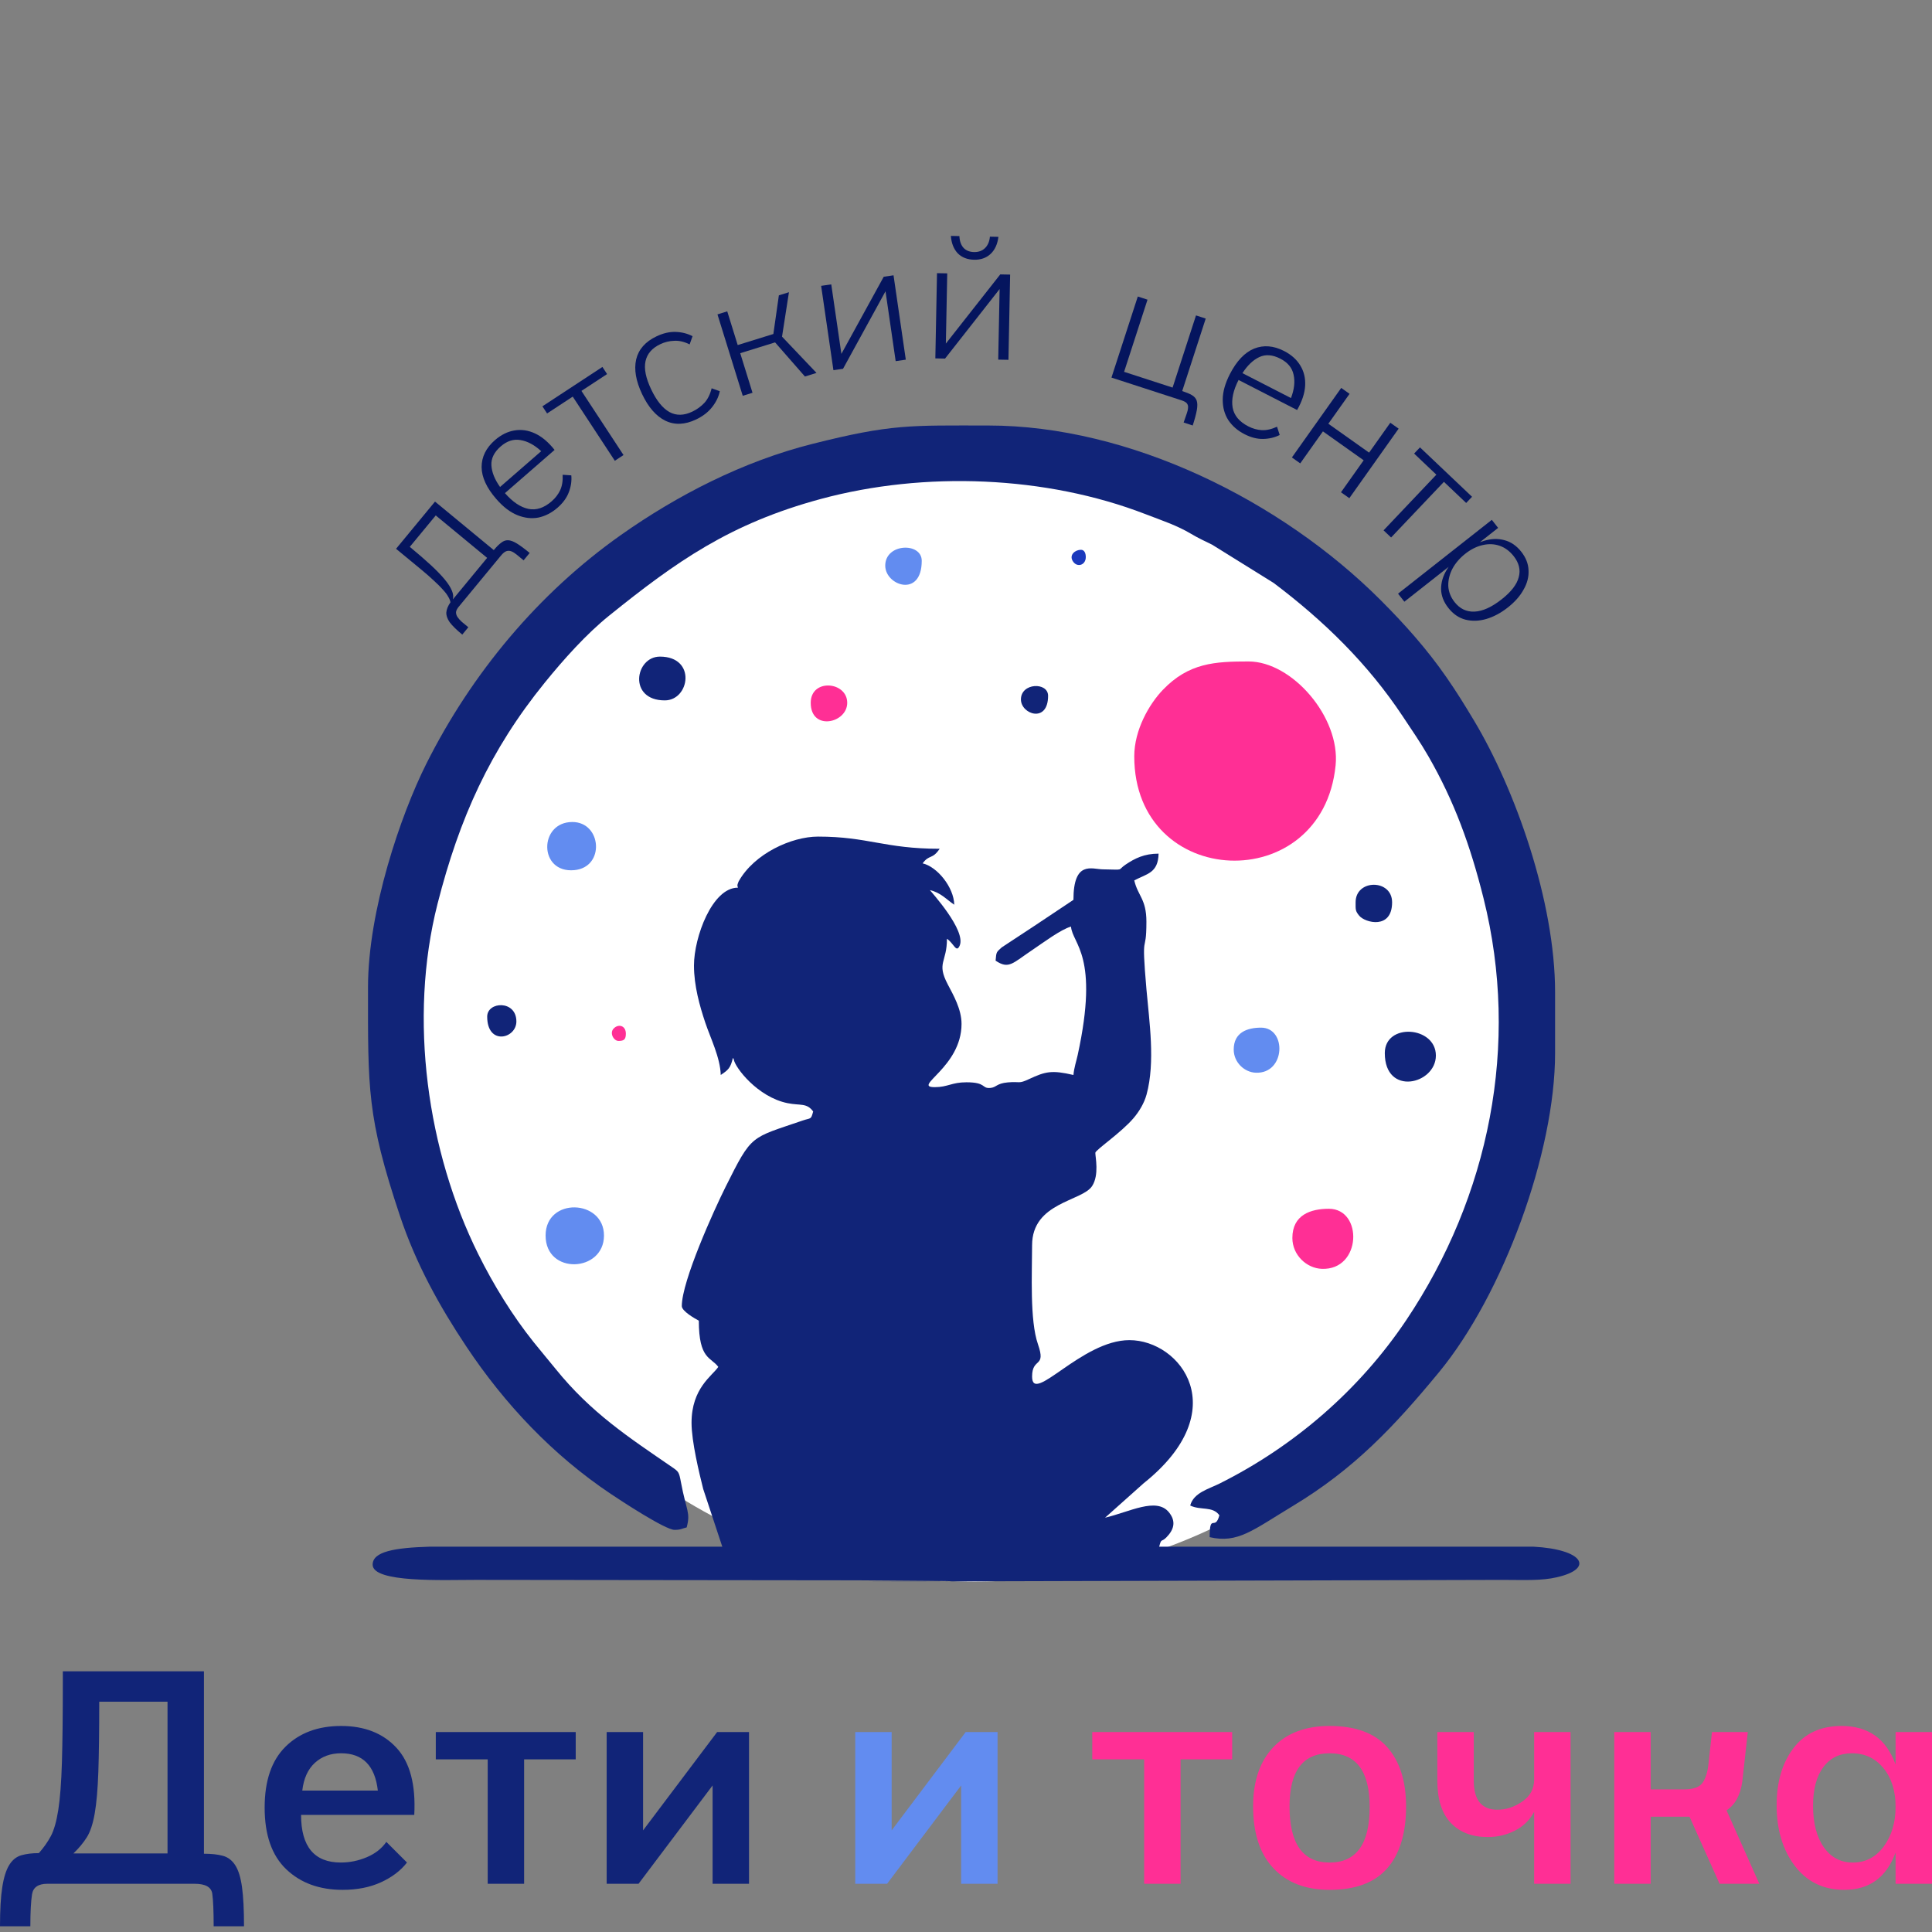 <?xml version="1.0" encoding="UTF-8"?> <svg xmlns="http://www.w3.org/2000/svg" width="100" height="100" viewBox="0 0 100 100" fill="none"><rect x="0" y="0" width="100" height="100" fill="#808080" stroke="none"/><path d="M0 99.703C0 98.855 0.039 98.179 0.118 97.677C0.196 97.174 0.317 96.792 0.479 96.53C0.641 96.268 0.851 96.101 1.107 96.027C1.364 95.954 1.665 95.917 2.011 95.917C2.262 95.635 2.469 95.341 2.631 95.038C2.793 94.734 2.922 94.284 3.016 93.687C3.11 93.09 3.173 92.268 3.205 91.221C3.236 90.173 3.252 88.76 3.252 86.979V86.508H10.556V95.949C10.954 95.949 11.284 95.985 11.546 96.059C11.807 96.132 12.02 96.297 12.182 96.553C12.344 96.81 12.46 97.187 12.527 97.684C12.596 98.182 12.63 98.855 12.63 99.703H11.059C11.059 98.928 11.035 98.368 10.988 98.022C10.941 97.677 10.635 97.504 10.069 97.504H2.451C1.979 97.504 1.715 97.687 1.657 98.054C1.6 98.42 1.571 98.97 1.571 99.703H0ZM8.671 95.933V88.079H5.137C5.137 89.597 5.121 90.809 5.09 91.715C5.058 92.621 4.995 93.341 4.901 93.875C4.807 94.409 4.671 94.818 4.493 95.1C4.315 95.383 4.084 95.661 3.801 95.933H8.671ZM21.065 96.404C20.741 96.823 20.293 97.164 19.722 97.425C19.151 97.687 18.489 97.818 17.735 97.818C16.531 97.818 15.557 97.462 14.813 96.75C14.069 96.038 13.698 94.975 13.698 93.561C13.698 92.168 14.059 91.116 14.782 90.404C15.504 89.692 16.462 89.336 17.656 89.336C18.871 89.336 19.827 89.713 20.523 90.467C21.22 91.221 21.526 92.378 21.442 93.938H15.583C15.583 95.582 16.269 96.404 17.641 96.404C18.101 96.404 18.549 96.313 18.984 96.129C19.418 95.946 19.756 95.682 19.997 95.336L21.065 96.404ZM19.557 92.681C19.41 91.393 18.777 90.749 17.656 90.749C17.112 90.749 16.659 90.914 16.298 91.244C15.936 91.574 15.719 92.053 15.646 92.681H19.557ZM25.244 91.064H22.557V89.65H29.799V91.064H27.128V97.504H25.244V91.064ZM31.401 89.65H33.286V94.739L37.119 89.65H38.769V97.504H36.884V92.414L33.051 97.504H31.401V89.65Z" fill="#112478"></path><path d="M44.267 89.65H46.152V94.739L49.984 89.65H51.634V97.504H49.749V92.414L45.916 97.504H44.267V89.65Z" fill="#628CF0"></path><path d="M59.221 91.064H56.535V89.65H63.777V91.064H61.106V97.504H59.221V91.064ZM68.819 97.818C67.583 97.818 66.615 97.447 65.913 96.703C65.212 95.96 64.861 94.891 64.861 93.499C64.861 92.19 65.209 91.169 65.905 90.436C66.602 89.703 67.573 89.336 68.819 89.336C70.16 89.336 71.154 89.703 71.804 90.436C72.453 91.169 72.778 92.19 72.778 93.499C72.778 94.891 72.453 95.96 71.804 96.703C71.154 97.447 70.16 97.818 68.819 97.818ZM68.819 96.405C70.202 96.405 70.893 95.447 70.893 93.53C70.893 91.677 70.202 90.75 68.819 90.75C67.437 90.75 66.746 91.666 66.746 93.499C66.746 95.436 67.437 96.405 68.819 96.405ZM79.407 93.781C79.176 94.211 78.844 94.535 78.409 94.755C77.975 94.975 77.506 95.085 77.003 95.085C76.197 95.085 75.561 94.842 75.095 94.355C74.629 93.868 74.396 93.137 74.396 92.163V89.65H76.281V92.163C76.281 93.169 76.689 93.671 77.506 93.671C77.956 93.671 78.386 93.53 78.794 93.247C79.202 92.965 79.407 92.588 79.407 92.116V89.65H81.292V97.504H79.407V93.781ZM83.554 89.65H85.439V92.619H87.151C87.622 92.619 87.939 92.514 88.101 92.305C88.264 92.095 88.371 91.781 88.423 91.362L88.612 89.65H90.465L90.183 92.195C90.088 92.907 89.816 93.41 89.366 93.703L91.062 97.504H89.004L87.449 94.033H85.439V97.504H83.554V89.65ZM98.115 95.886C97.644 97.174 96.759 97.818 95.461 97.818C94.382 97.818 93.529 97.405 92.9 96.578C92.272 95.75 91.958 94.703 91.958 93.436C91.958 92.232 92.248 91.247 92.83 90.483C93.411 89.718 94.241 89.336 95.319 89.336C96.702 89.336 97.634 90.001 98.115 91.331V89.65H100V97.504H98.115V95.886ZM95.901 96.405C96.56 96.405 97.094 96.127 97.503 95.572C97.911 95.017 98.115 94.331 98.115 93.514C98.115 92.698 97.906 92.032 97.487 91.519C97.068 91.006 96.524 90.75 95.853 90.75C95.225 90.75 94.733 90.988 94.377 91.465C94.021 91.941 93.843 92.609 93.843 93.467C93.843 94.368 94.029 95.083 94.4 95.612C94.772 96.14 95.272 96.405 95.901 96.405Z" fill="#FF2F95"></path><circle cx="50.444" cy="53.01" r="28.851" fill="white"></circle><path fill-rule="evenodd" clip-rule="evenodd" d="M22.257 80.055H79.362C81.94 80.191 82.549 81.186 80.59 81.637C79.779 81.824 79.016 81.778 77.729 81.775L49.048 81.852C36.946 81.858 58.193 81.885 44.395 81.797L24.627 81.774C22.937 81.774 19.288 81.934 19.288 80.987C19.288 80.311 20.41 80.11 22.257 80.055Z" fill="#112478"></path><path fill-rule="evenodd" clip-rule="evenodd" d="M19.048 51.109C19.048 56.351 18.987 57.799 20.7 62.929C21.539 65.442 22.76 67.627 24.135 69.692C26.13 72.689 28.626 75.324 31.613 77.323C32.09 77.643 34.429 79.185 34.912 79.185C35.252 79.185 35.26 79.125 35.542 79.059C35.752 78.268 35.527 78.231 35.244 76.713C35.146 76.186 35.127 76.171 34.771 75.927C32.537 74.393 30.59 73.124 28.761 70.858C28.373 70.378 28.017 69.962 27.626 69.474C26.524 68.098 25.543 66.501 24.756 64.916C22.122 59.615 21.127 52.746 22.648 46.777C23.779 42.342 25.366 38.821 28.199 35.331C29.17 34.135 30.343 32.82 31.532 31.863C35.004 29.068 37.771 27.1 42.49 25.825C47.853 24.377 54.142 24.622 59.285 26.61C60.137 26.939 60.922 27.194 61.659 27.636C62.039 27.863 62.373 28.012 62.739 28.193L65.922 30.172C68.531 32.138 70.805 34.36 72.609 37.082C73.087 37.803 73.526 38.434 73.938 39.153C75.274 41.48 76.101 43.75 76.789 46.501C78.682 54.074 77.081 61.929 72.785 68.333C70.373 71.929 66.999 74.854 63.115 76.793C62.559 77.071 61.782 77.26 61.605 77.926C62.155 78.19 62.759 77.943 63.115 78.43C62.889 79.279 62.612 78.278 62.612 79.563C64.07 79.903 64.849 79.196 66.916 77.95C70.081 76.043 72.147 73.856 74.477 71.032C77.8 67.004 80.491 59.655 80.491 54.508V51.36C80.491 46.635 78.412 40.828 76.296 37.298C75.807 36.483 75.412 35.842 74.876 35.067C73.863 33.601 72.692 32.293 71.457 31.058C66.309 25.91 58.474 22.024 51.154 22.024C47.109 22.024 46.167 21.937 42.037 22.979C38.45 23.884 35.053 25.635 32.142 27.689C27.87 30.702 24.411 34.858 22.07 39.525C20.732 42.193 19.048 47.143 19.048 51.109Z" fill="#112478"></path><path fill-rule="evenodd" clip-rule="evenodd" d="M58.709 39.148C58.709 46.069 68.448 46.457 69.131 39.614C69.379 37.124 66.878 34.237 64.627 34.237C62.887 34.237 61.532 34.306 60.184 35.712C59.483 36.444 58.709 37.78 58.709 39.148Z" fill="#FF2F95"></path><path fill-rule="evenodd" clip-rule="evenodd" d="M66.893 64.077C66.893 64.959 67.626 65.646 68.418 65.675C70.482 65.753 70.557 62.566 68.782 62.566C67.835 62.566 66.893 62.885 66.893 64.077Z" fill="#FF2F95"></path><path fill-rule="evenodd" clip-rule="evenodd" d="M28.24 63.951C28.24 66.005 31.262 65.861 31.262 63.951C31.262 62.063 28.24 61.955 28.24 63.951Z" fill="#628CF0"></path><path fill-rule="evenodd" clip-rule="evenodd" d="M71.677 54.508C71.677 56.763 74.321 56.126 74.321 54.634C74.321 53.111 71.677 52.922 71.677 54.508Z" fill="#112478"></path><path fill-rule="evenodd" clip-rule="evenodd" d="M29.729 45.038C31.329 44.888 31.144 42.547 29.625 42.547C27.88 42.547 27.869 45.214 29.729 45.038Z" fill="#628CF0"></path><path fill-rule="evenodd" clip-rule="evenodd" d="M34.409 36.252C35.7 36.252 36.06 33.986 34.157 33.986C32.868 33.986 32.496 36.252 34.409 36.252Z" fill="#112478"></path><path fill-rule="evenodd" clip-rule="evenodd" d="M70.166 46.702C70.166 47.085 70.148 47.147 70.353 47.397C70.653 47.764 72.055 48.13 72.055 46.702C72.055 45.493 70.166 45.493 70.166 46.702Z" fill="#112478"></path><path fill-rule="evenodd" clip-rule="evenodd" d="M45.82 29.277C45.82 30.311 47.709 30.961 47.709 29.026C47.709 28.058 45.82 28.111 45.82 29.277Z" fill="#628CF0"></path><path fill-rule="evenodd" clip-rule="evenodd" d="M41.963 36.378C41.963 37.855 43.852 37.44 43.852 36.378C43.852 35.267 41.963 35.101 41.963 36.378Z" fill="#FF2F95"></path><path fill-rule="evenodd" clip-rule="evenodd" d="M25.217 52.619C25.217 54.136 26.728 53.766 26.728 52.871C26.728 51.749 25.217 51.832 25.217 52.619Z" fill="#112478"></path><path fill-rule="evenodd" clip-rule="evenodd" d="M32.016 53.879C32.306 53.879 32.394 53.791 32.394 53.501C32.394 53.081 32.007 52.974 31.756 53.244C31.54 53.478 31.769 53.879 32.016 53.879Z" fill="#FF2F95"></path><path fill-rule="evenodd" clip-rule="evenodd" d="M56.2 28.835C56.2 28.629 56.125 28.457 55.949 28.457C55.657 28.457 55.347 28.707 55.51 29.014C55.717 29.404 56.2 29.272 56.2 28.835Z" fill="#1B39BD"></path><path fill-rule="evenodd" clip-rule="evenodd" d="M38.197 45.948C38.142 45.81 38.175 45.774 38.233 45.62C39.038 44.182 40.97 43.302 42.341 43.302C44.932 43.302 45.784 43.932 48.636 43.932C48.253 44.504 48.105 44.21 47.755 44.687C48.51 44.863 49.371 45.921 49.392 46.828C48.977 46.55 48.701 46.205 48.133 46.072C48.195 46.166 50.023 48.156 49.671 48.95C49.497 49.345 49.37 48.829 49.014 48.59C49.014 49.826 48.464 49.817 49.052 50.944C49.341 51.496 49.769 52.231 49.769 52.997C49.769 55.254 47.174 56.271 48.384 56.271C49.059 56.271 49.252 56.019 50.021 56.019C51.069 56.019 50.795 56.348 51.255 56.312C51.578 56.287 51.567 56.077 52.166 56.024C52.817 55.967 52.703 56.116 53.258 55.856C54.117 55.456 54.439 55.38 55.561 55.641C55.593 55.264 55.718 54.901 55.782 54.603C56.91 49.433 55.511 48.877 55.435 47.961C54.921 48.098 53.961 48.817 53.471 49.145C52.407 49.854 52.228 50.189 51.532 49.724C51.571 49.259 51.568 49.294 51.851 49.035L53.446 47.986C54.176 47.496 54.852 47.05 55.561 46.576C55.561 44.523 56.515 44.988 57.075 44.997C58.264 45.015 57.793 45.067 58.26 44.752C58.74 44.428 59.23 44.184 59.968 44.184C59.945 45.194 59.365 45.221 58.709 45.569C58.898 46.379 59.338 46.531 59.338 47.709C59.338 49.552 59.057 47.968 59.342 51.231C59.484 52.86 59.806 54.971 59.345 56.656C59.221 57.109 58.956 57.54 58.674 57.872C58.022 58.639 56.694 59.525 56.694 59.67C56.694 59.884 56.903 60.814 56.527 61.391C56.009 62.186 53.421 62.226 53.421 64.454C53.421 65.895 53.294 68.343 53.724 69.576C54.163 70.834 53.421 70.232 53.421 71.253C53.421 72.731 55.984 69.365 58.457 69.365C61.107 69.365 63.922 72.999 59.194 76.774L57.198 78.556C58.458 78.262 59.854 77.478 60.502 78.274C60.9 78.762 60.749 79.194 60.364 79.582C60.091 79.857 60.115 79.567 59.978 80.149H37.416L36.398 77.071C36.197 76.269 35.794 74.621 35.794 73.645C35.794 71.846 36.864 71.219 37.179 70.75C36.805 70.239 36.171 70.375 36.171 68.358C35.955 68.243 35.29 67.864 35.29 67.602C35.29 66.308 36.959 62.628 37.556 61.433C38.936 58.674 38.826 58.935 41.549 57.997C41.982 57.848 41.97 57.976 42.089 57.53C41.752 57.069 41.425 57.235 40.758 57.098C39.21 56.781 38.049 55.257 37.98 54.839C37.974 54.797 37.952 54.785 37.934 54.76C37.812 55.284 37.693 55.381 37.305 55.641C37.285 54.748 36.767 53.718 36.501 52.919C36.219 52.075 35.92 51.03 35.92 49.975C35.92 48.503 36.868 45.946 38.186 45.946L38.197 45.948Z" fill="#112478"></path><path fill-rule="evenodd" clip-rule="evenodd" d="M63.857 54.325C63.857 54.987 64.407 55.502 65.001 55.524C66.549 55.582 66.606 53.191 65.274 53.191C64.564 53.191 63.857 53.431 63.857 54.325Z" fill="#628CF0"></path><path fill-rule="evenodd" clip-rule="evenodd" d="M52.843 36.202C52.843 36.972 54.249 37.455 54.249 36.014C54.249 35.294 52.843 35.333 52.843 36.202Z" fill="#112478"></path><path d="M23.927 32.847C23.627 32.6 23.411 32.387 23.276 32.207C23.151 32.027 23.093 31.857 23.102 31.697C23.116 31.533 23.187 31.359 23.316 31.175C23.303 31.089 23.265 30.992 23.2 30.886C23.14 30.774 23.046 30.652 22.921 30.517C22.799 30.379 22.646 30.226 22.463 30.06C22.279 29.885 22.063 29.695 21.813 29.489L20.5 28.405L22.516 25.962L25.558 28.473C25.701 28.3 25.828 28.173 25.942 28.091C26.054 28.001 26.174 27.958 26.299 27.963C26.425 27.968 26.575 28.022 26.747 28.127C26.925 28.235 27.148 28.4 27.415 28.621L27.101 29.002C26.969 28.894 26.851 28.796 26.747 28.71C26.647 28.628 26.554 28.57 26.467 28.536C26.38 28.503 26.294 28.5 26.209 28.529C26.124 28.558 26.031 28.634 25.93 28.757L23.739 31.411C23.657 31.511 23.611 31.603 23.603 31.687C23.602 31.771 23.627 31.852 23.676 31.931C23.73 32.013 23.805 32.098 23.901 32.185C24.006 32.271 24.119 32.365 24.241 32.466L23.927 32.847ZM25.214 28.875L22.554 26.679L21.211 28.305C21.642 28.661 22.006 28.977 22.305 29.254C22.603 29.53 22.841 29.777 23.021 29.994C23.196 30.207 23.319 30.4 23.39 30.573C23.46 30.738 23.476 30.889 23.439 31.026L25.214 28.875Z" fill="#05155E"></path><path d="M28.855 26.282C28.553 26.544 28.224 26.713 27.869 26.789C27.514 26.856 27.15 26.814 26.776 26.663C26.403 26.512 26.041 26.235 25.69 25.831C25.187 25.254 24.934 24.703 24.928 24.177C24.928 23.648 25.158 23.182 25.619 22.78C25.934 22.506 26.269 22.34 26.623 22.281C26.982 22.218 27.339 22.27 27.695 22.436C28.05 22.602 28.387 22.886 28.705 23.288L26.136 25.524C26.534 25.981 26.938 26.253 27.349 26.34C27.756 26.422 28.157 26.292 28.552 25.948C28.743 25.782 28.89 25.592 28.992 25.378C29.095 25.156 29.139 24.888 29.123 24.574L29.571 24.605C29.597 24.895 29.554 25.186 29.442 25.478C29.334 25.767 29.138 26.035 28.855 26.282ZM25.883 25.206L28.013 23.353C27.66 23.028 27.302 22.836 26.939 22.778C26.581 22.715 26.24 22.825 25.916 23.107C25.574 23.405 25.414 23.731 25.435 24.087C25.456 24.443 25.605 24.816 25.883 25.206Z" fill="#05155E"></path><path d="M29.645 20.529L28.317 21.4L28.075 21.031L31.181 18.993L31.423 19.362L30.095 20.233L32.273 23.553L31.823 23.849L29.645 20.529Z" fill="#05155E"></path><path d="M37.257 20.249C37.198 20.537 37.065 20.812 36.857 21.074C36.655 21.333 36.378 21.546 36.028 21.712C35.448 21.988 34.918 22.008 34.436 21.775C33.959 21.539 33.559 21.081 33.236 20.401C32.913 19.721 32.81 19.121 32.928 18.603C33.052 18.082 33.404 17.683 33.983 17.408C34.328 17.244 34.66 17.168 34.978 17.18C35.296 17.191 35.586 17.265 35.846 17.402L35.695 17.826C35.414 17.686 35.147 17.624 34.894 17.64C34.644 17.648 34.404 17.706 34.176 17.815C33.751 18.017 33.496 18.31 33.412 18.695C33.328 19.081 33.425 19.565 33.703 20.15C33.983 20.74 34.3 21.133 34.654 21.329C35.005 21.521 35.399 21.513 35.834 21.306C36.074 21.192 36.282 21.041 36.459 20.853C36.634 20.659 36.759 20.407 36.834 20.098L37.257 20.249Z" fill="#05155E"></path><path d="M37.136 16.273L37.642 16.116L38.95 20.33L38.444 20.486L37.136 16.273ZM37.787 17.983L40.029 17.288L40.314 15.287L40.836 15.125L40.478 17.425L42.262 19.302L41.663 19.488L40.118 17.722L37.977 18.386L37.787 17.983Z" fill="#05155E"></path><path d="M42.502 14.795L43.026 14.719L43.55 18.317L45.742 14.324L46.249 14.25L46.884 18.616L46.36 18.693L45.834 15.077L43.635 19.089L43.138 19.161L42.502 14.795Z" fill="#05155E"></path><path d="M48.499 14.139L49.029 14.149L48.957 17.784L51.773 14.203L52.284 14.213L52.197 18.624L51.668 18.614L51.74 14.961L48.916 18.56L48.413 18.55L48.499 14.139ZM49.658 12.22C49.671 12.485 49.743 12.689 49.876 12.833C50.008 12.971 50.189 13.042 50.419 13.047C50.648 13.051 50.835 12.984 50.979 12.846C51.129 12.702 51.215 12.503 51.237 12.251L51.678 12.259C51.63 12.641 51.495 12.935 51.273 13.143C51.051 13.35 50.767 13.451 50.42 13.444C50.067 13.437 49.783 13.325 49.57 13.109C49.363 12.888 49.245 12.588 49.217 12.211L49.658 12.22Z" fill="#05155E"></path><path d="M58.892 15.348L59.395 15.511L58.183 19.246L60.693 20.061L61.905 16.326L62.408 16.489L61.191 20.241C61.403 20.31 61.569 20.379 61.689 20.449C61.814 20.521 61.898 20.616 61.94 20.735C61.981 20.853 61.984 21.015 61.949 21.22C61.913 21.425 61.842 21.692 61.735 22.023L61.265 21.87C61.319 21.702 61.37 21.555 61.418 21.428C61.463 21.307 61.488 21.2 61.493 21.109C61.504 21.02 61.483 20.942 61.43 20.875C61.381 20.816 61.287 20.764 61.147 20.718L57.529 19.544L58.892 15.348Z" fill="#05155E"></path><path d="M64.414 22.472C64.058 22.289 63.779 22.047 63.577 21.745C63.383 21.44 63.286 21.087 63.288 20.684C63.29 20.282 63.413 19.842 63.657 19.366C64.006 18.686 64.424 18.245 64.91 18.045C65.402 17.848 65.92 17.889 66.464 18.168C66.836 18.359 67.115 18.608 67.301 18.915C67.492 19.225 67.576 19.576 67.554 19.968C67.531 20.359 67.393 20.778 67.138 21.222L64.108 19.667C63.831 20.206 63.729 20.682 63.801 21.096C63.875 21.505 64.145 21.829 64.611 22.068C64.836 22.183 65.067 22.249 65.304 22.264C65.548 22.277 65.813 22.218 66.099 22.087L66.237 22.515C65.977 22.646 65.691 22.714 65.378 22.719C65.07 22.726 64.749 22.644 64.414 22.472ZM64.309 19.314L66.821 20.603C66.992 20.155 67.037 19.752 66.956 19.393C66.881 19.037 66.652 18.761 66.27 18.565C65.867 18.358 65.505 18.331 65.182 18.482C64.859 18.634 64.568 18.911 64.309 19.314Z" fill="#05155E"></path><path d="M69.421 20.079L69.853 20.385L68.755 21.933L70.864 23.428L71.962 21.881L72.393 22.187L69.841 25.786L69.409 25.48L70.583 23.824L68.474 22.328L67.3 23.984L66.868 23.678L69.421 20.079Z" fill="#05155E"></path><path d="M74.346 24.569L73.194 23.476L73.498 23.156L76.193 25.713L75.889 26.033L74.737 24.94L72.003 27.82L71.613 27.45L74.346 24.569Z" fill="#05155E"></path><path d="M77.216 26.907L77.543 27.323L72.69 31.144L72.363 30.728L77.216 26.907ZM74.965 31.465C74.721 31.155 74.596 30.83 74.59 30.49C74.588 30.155 74.684 29.825 74.878 29.5C75.076 29.172 75.351 28.869 75.702 28.593C76.062 28.309 76.43 28.11 76.803 27.995C77.177 27.88 77.531 27.868 77.864 27.958C78.201 28.044 78.493 28.244 78.741 28.558C78.981 28.863 79.106 29.184 79.117 29.52C79.135 29.858 79.049 30.191 78.859 30.52C78.678 30.851 78.407 31.158 78.046 31.442C77.686 31.726 77.314 31.924 76.932 32.038C76.555 32.148 76.193 32.16 75.847 32.072C75.506 31.982 75.212 31.779 74.965 31.465ZM75.289 31.164C75.562 31.511 75.905 31.675 76.318 31.657C76.739 31.64 77.208 31.428 77.726 31.02C78.22 30.631 78.515 30.249 78.609 29.875C78.713 29.502 78.626 29.14 78.349 28.788C78.142 28.525 77.899 28.345 77.621 28.249C77.344 28.153 77.05 28.142 76.74 28.214C76.434 28.282 76.136 28.431 75.845 28.66C75.558 28.886 75.337 29.142 75.181 29.43C75.029 29.721 74.956 30.019 74.962 30.321C74.977 30.624 75.085 30.905 75.289 31.164Z" fill="#05155E"></path></svg> 